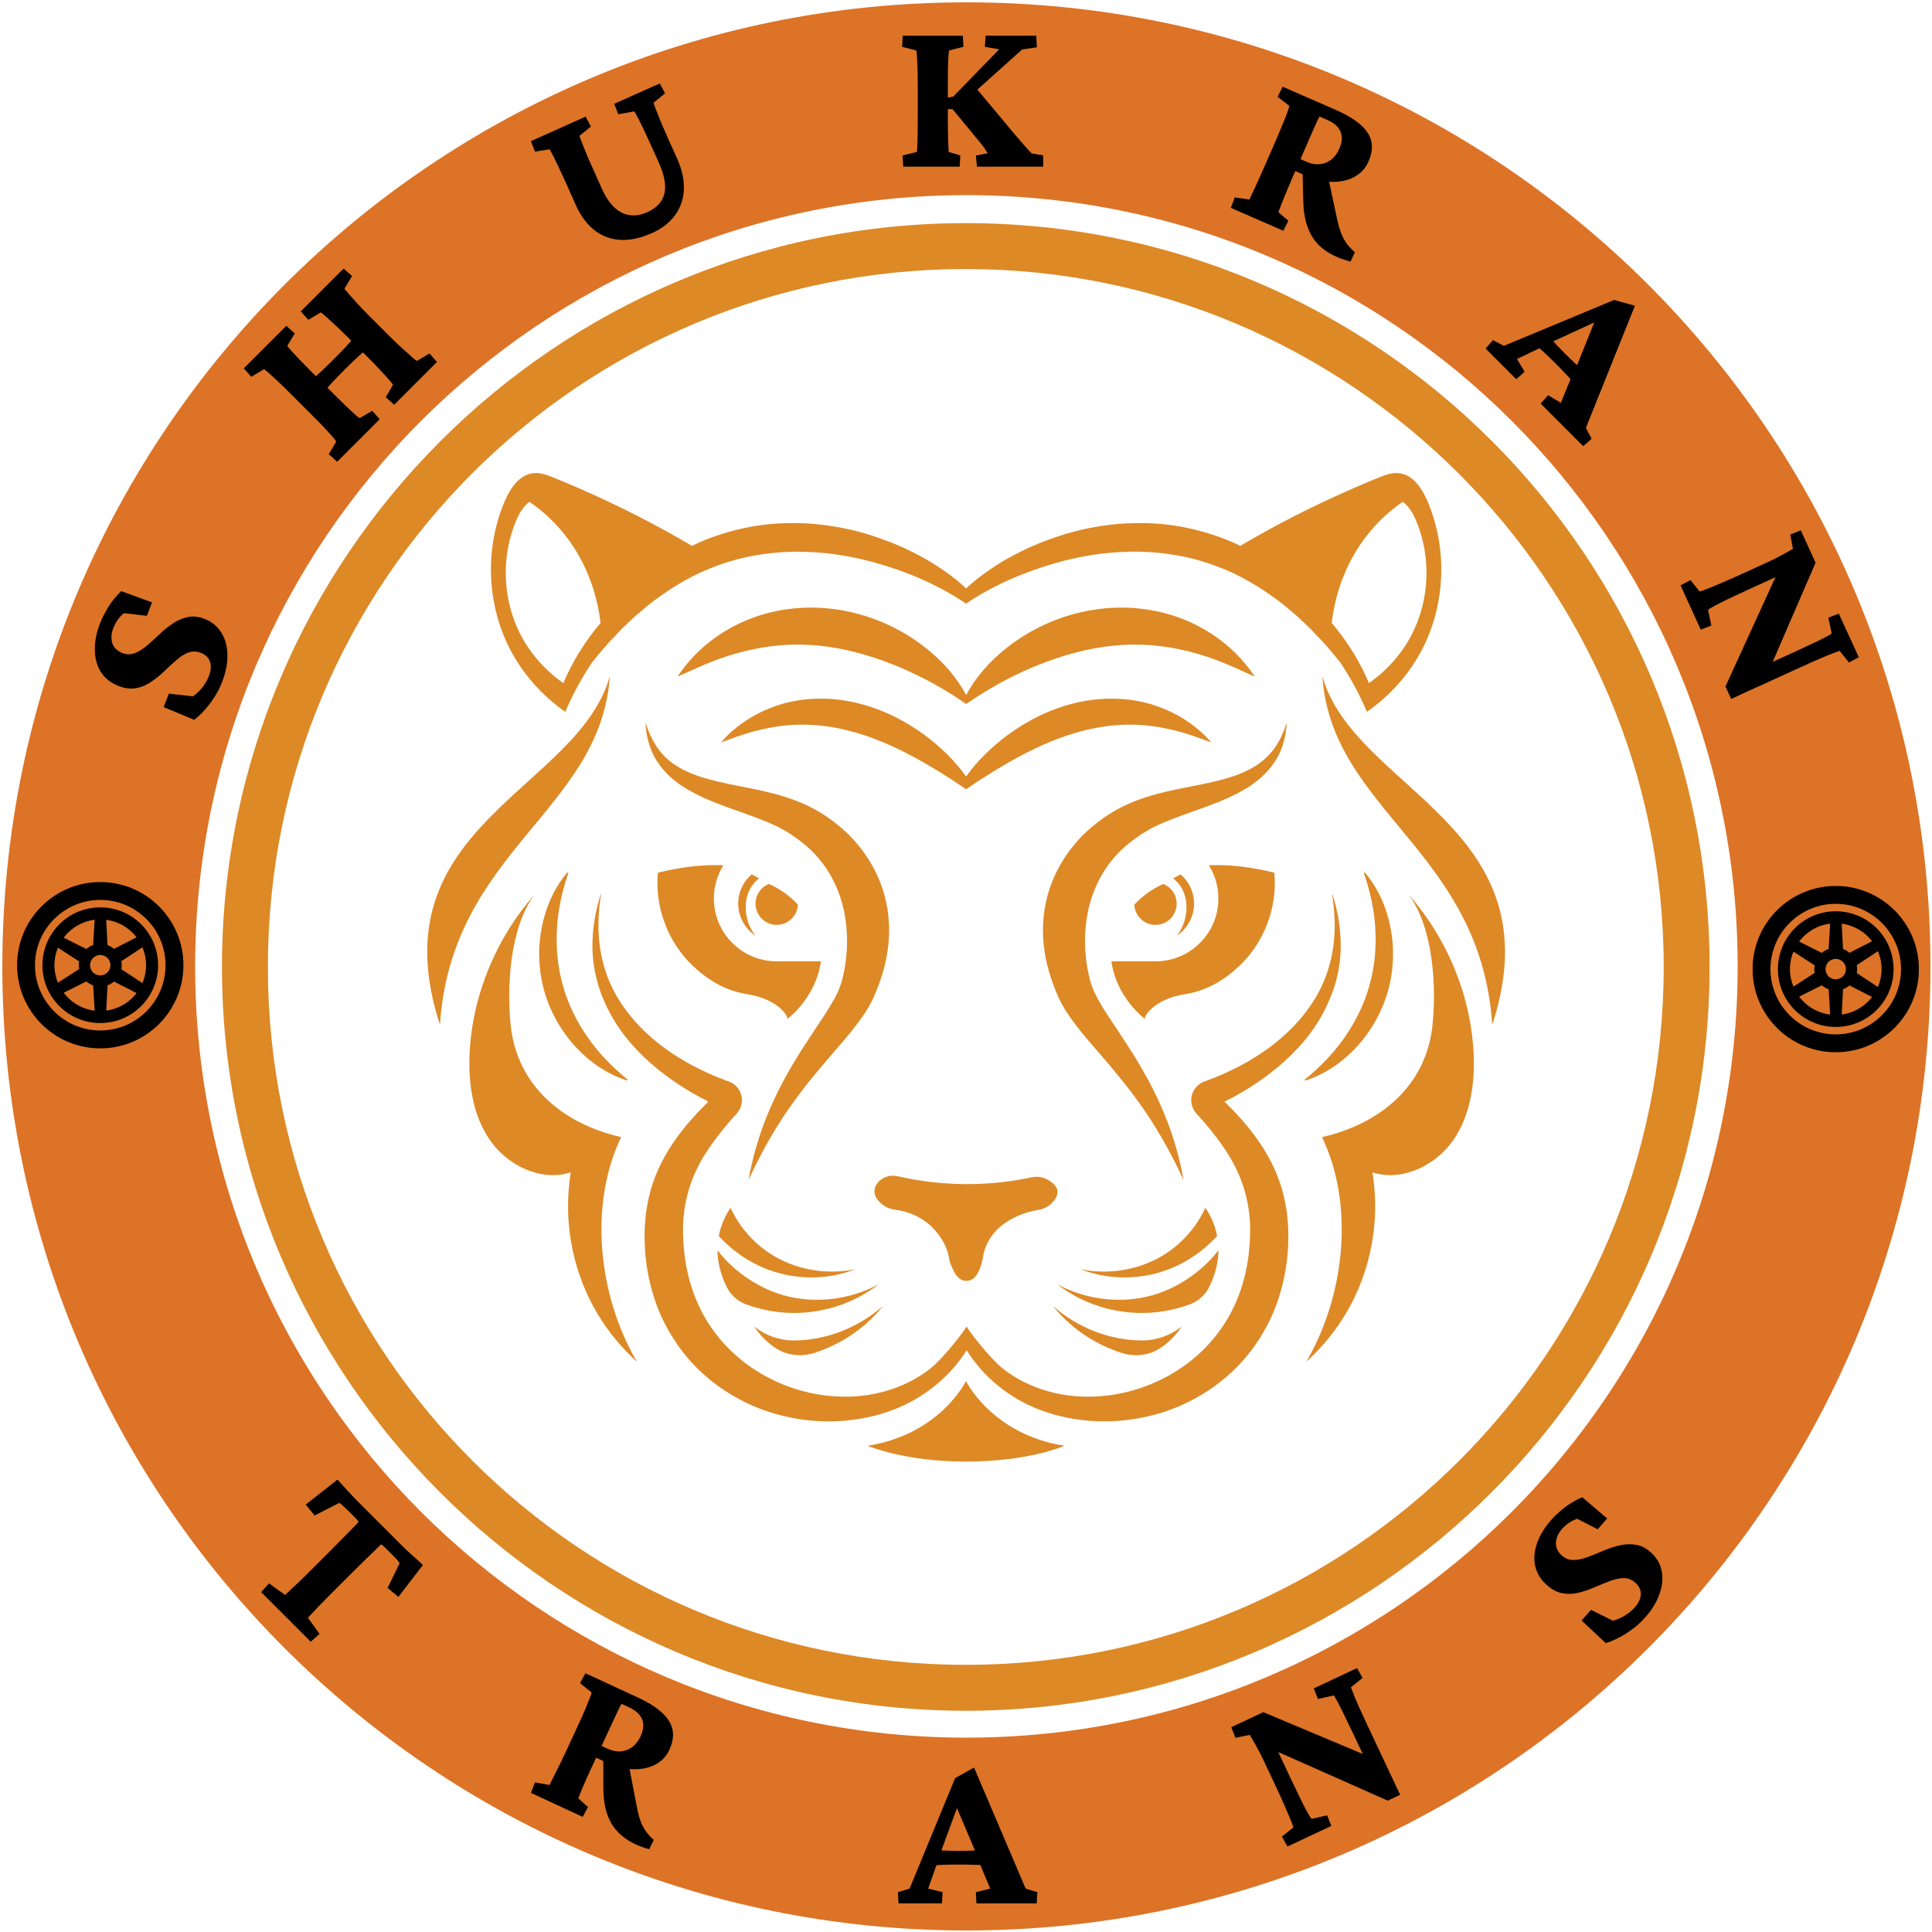 <svg xmlns="http://www.w3.org/2000/svg" xmlns:xlink="http://www.w3.org/1999/xlink" width="500" zoomAndPan="magnify" viewBox="0 0 375 375" height="500" preserveAspectRatio="xMidYMid meet" version="1.0"><defs><g/><clipPath id="883447a0cf"><path d="M 0.453 0.453 L 374.703 0.453 L 374.703 374.703 L 0.453 374.703 Z M 0.453 0.453 " clip-rule="nonzero"/></clipPath><clipPath id="708969e478"><path d="M 43.082 43.309 L 331.832 43.309 L 331.832 332.059 L 43.082 332.059 Z M 43.082 43.309 " clip-rule="nonzero"/></clipPath><clipPath id="27b8cd72a2"><path d="M 95 91.363 L 280 91.363 L 280 139 L 95 139 Z M 95 91.363 " clip-rule="nonzero"/></clipPath><clipPath id="18b22f2ebd"><path d="M 340.191 171.977 L 372.441 171.977 L 372.441 204.227 L 340.191 204.227 Z M 340.191 171.977 " clip-rule="nonzero"/></clipPath><clipPath id="36474f1fe0"><path d="M 3.336 171.219 L 35.586 171.219 L 35.586 203.469 L 3.336 203.469 Z M 3.336 171.219 " clip-rule="nonzero"/></clipPath></defs><g clip-path="url(#883447a0cf)"><path fill="#dd7326" d="M 187.578 0.453 C 84.191 0.453 0.453 84.191 0.453 187.578 C 0.453 290.965 84.191 374.703 187.578 374.703 C 290.965 374.703 374.703 290.965 374.703 187.578 C 374.703 84.191 290.965 0.453 187.578 0.453 Z M 187.578 337.277 C 104.867 337.277 37.879 270.285 37.879 187.578 C 37.879 104.867 104.867 37.879 187.578 37.879 C 270.285 37.879 337.277 104.867 337.277 187.578 C 337.277 270.285 270.285 337.277 187.578 337.277 Z M 187.578 337.277 " fill-opacity="1" fill-rule="nonzero"/></g><g clip-path="url(#708969e478)"><path fill="#dd8926" d="M 187.457 332.059 C 107.695 332.059 43.082 267 43.082 187.684 C 43.082 108.367 107.695 43.309 187.457 43.309 C 267.219 43.309 331.832 107.922 331.832 187.684 C 331.832 267.445 266.773 332.059 187.457 332.059 Z M 187.457 52.219 C 112.598 52.219 51.996 112.82 51.996 187.684 C 51.996 262.543 112.598 323.145 187.457 323.145 C 262.316 323.145 322.922 262.543 322.922 187.684 C 322.922 112.82 261.871 52.219 187.457 52.219 Z M 187.457 52.219 " fill-opacity="1" fill-rule="nonzero"/></g><path fill="#dd8926" d="M 235.742 215.52 C 235.723 215.531 235.781 215.512 235.797 215.5 C 235.855 215.484 235.902 215.453 235.957 215.418 L 235.816 215.484 Z M 235.742 215.52 " fill-opacity="1" fill-rule="nonzero"/><path fill="#dd8926" d="M 229.922 192.988 C 234.09 192.328 237.434 190.395 240.445 187.586 C 245.367 183.016 247.996 176.078 247.348 169.383 C 243.199 168.367 238.887 167.758 234.645 167.945 C 235.809 169.812 236.492 172.02 236.492 174.387 C 236.492 181.129 231.027 186.594 224.285 186.594 L 215.723 186.594 C 216.305 190.949 218.848 195.09 222.297 197.84 C 221.809 197.457 223.957 193.926 229.922 192.988 Z M 229.922 192.988 " fill-opacity="1" fill-rule="nonzero"/><path fill="#dd8926" d="M 273.332 173.523 C 278.301 180.039 278.824 191.832 278.035 199.09 C 276.789 210.703 267.988 218.113 256.598 220.715 C 262.918 233.773 261.086 251.461 253.535 264.336 C 257.395 260.832 260.598 256.598 262.871 251.902 C 266.496 244.402 267.746 235.773 266.383 227.559 C 272.109 229.398 278.602 226.27 282.047 221.344 C 285.484 216.402 286.336 210.086 286.008 204.086 C 285.379 192.855 280.75 181.945 273.332 173.523 Z M 273.332 173.523 " fill-opacity="1" fill-rule="nonzero"/><path fill="#dd8926" d="M 243.422 131.281 C 243.434 131.289 243.453 131.289 243.469 131.281 C 243.488 131.273 243.5 131.242 243.48 131.227 C 240.438 126.633 235.922 122.887 230.578 120.566 C 225.234 118.238 219.113 117.449 213.27 118.219 C 207.422 118.961 201.844 121.168 197.156 124.445 C 194.809 126.078 192.66 127.977 190.82 130.117 C 189.551 131.602 188.426 133.215 187.531 134.934 C 186.641 133.215 185.512 131.602 184.246 130.117 C 182.406 127.977 180.254 126.078 177.906 124.445 C 173.211 121.168 167.645 118.961 161.793 118.219 C 155.953 117.449 149.828 118.238 144.488 120.566 C 139.133 122.887 134.617 126.633 131.586 131.227 C 131.574 131.242 131.574 131.273 131.594 131.281 C 131.602 131.289 131.621 131.289 131.641 131.281 C 134.188 130.125 136.59 129.008 139.023 128.098 C 141.453 127.188 143.887 126.484 146.309 125.996 C 151.152 124.98 156 124.859 160.789 125.543 C 165.578 126.23 170.293 127.668 174.91 129.629 C 179.203 131.477 183.355 133.742 187.523 136.633 L 187.523 136.66 C 187.531 136.66 187.531 136.652 187.543 136.641 C 187.551 136.652 187.551 136.652 187.559 136.66 L 187.559 136.633 C 191.73 133.742 195.871 131.477 200.172 129.629 C 204.793 127.668 209.504 126.23 214.293 125.543 C 219.082 124.867 223.93 124.98 228.773 125.996 C 231.199 126.484 233.629 127.188 236.062 128.098 C 238.477 129.008 240.879 130.125 243.422 131.281 Z M 243.422 131.281 " fill-opacity="1" fill-rule="nonzero"/><path fill="#dd8926" d="M 231.695 176.395 C 232.043 173.812 231.039 171.324 229.141 169.719 L 227.703 170.5 C 229.469 171.824 230.344 173.992 230.297 176.219 C 230.25 178.414 229.508 180.281 228.398 181.637 C 230.145 180.473 231.402 178.594 231.695 176.395 Z M 231.695 176.395 " fill-opacity="1" fill-rule="nonzero"/><path fill="#dd8926" d="M 225.777 171.578 C 223.648 172.547 221.73 173.898 220.172 175.598 C 220.266 177.551 221.73 179.211 223.73 179.484 C 225.984 179.785 228.051 178.207 228.352 175.953 C 228.613 174.031 227.508 172.246 225.777 171.578 Z M 225.777 171.578 " fill-opacity="1" fill-rule="nonzero"/><path fill="#dd8926" d="M 249.742 140.418 C 249.742 140.406 249.734 140.398 249.723 140.387 C 249.715 140.387 249.695 140.387 249.695 140.406 C 248.953 142.773 247.828 144.98 246.195 146.633 C 244.598 148.332 242.559 149.449 240.418 150.293 C 236.07 151.945 231.246 152.52 226.277 153.676 C 225.027 153.977 223.777 154.305 222.5 154.715 C 221.207 155.121 219.938 155.629 218.688 156.18 C 216.191 157.328 213.844 158.855 211.711 160.699 C 207.449 164.352 204.191 169.504 203.008 175.164 C 202.398 177.984 202.293 180.883 202.621 183.672 C 202.941 186.469 203.684 189.164 204.668 191.699 C 204.922 192.328 205.156 192.949 205.488 193.672 C 205.805 194.348 206.152 194.988 206.512 195.605 C 207.234 196.828 208.023 197.914 208.812 198.957 C 210.398 201.031 212.043 202.891 213.648 204.75 C 215.262 206.602 216.793 208.461 218.312 210.348 C 219.816 212.234 221.227 214.195 222.598 216.195 C 225.289 220.227 227.648 224.523 229.723 229.051 C 228.867 224.148 227.402 219.305 225.348 214.695 C 223.32 210.066 220.707 205.652 217.938 201.512 C 215.281 197.305 212.172 193.457 211.41 189.559 C 210.379 185.23 210.359 180.914 211.176 176.902 C 211.402 175.797 211.711 174.707 212.098 173.637 C 213.094 170.836 214.625 168.207 216.707 165.938 C 217.723 164.82 218.887 163.824 220.125 162.914 C 220.633 162.539 221.16 162.172 221.695 161.816 C 222.633 161.234 223.59 160.688 224.605 160.211 C 225.629 159.73 226.727 159.289 227.836 158.867 C 232.27 157.121 237.246 155.805 241.789 153.094 C 244.043 151.75 246.129 149.918 247.535 147.691 C 248.992 145.449 249.602 142.887 249.742 140.418 Z M 249.742 140.418 " fill-opacity="1" fill-rule="nonzero"/><path fill="#dd8926" d="M 187.523 153.188 C 187.531 153.188 187.531 153.195 187.543 153.195 L 187.543 153.168 C 191.016 150.801 194.5 148.633 198.051 146.734 C 201.891 144.699 205.824 143 209.883 141.93 C 213.93 140.848 218.078 140.406 222.305 140.781 C 224.418 140.98 226.531 141.395 228.672 141.945 C 230.82 142.5 232.914 143.309 235.133 144.105 C 234.344 143.262 233.547 142.379 232.625 141.656 C 232.176 141.281 231.723 140.887 231.246 140.547 L 229.762 139.543 C 227.723 138.285 225.488 137.289 223.133 136.605 C 218.391 135.262 213.215 135.316 208.445 136.512 C 203.656 137.695 199.262 139.938 195.449 142.766 C 192.434 145.047 189.691 147.676 187.523 150.715 C 185.355 147.676 182.621 145.047 179.598 142.766 C 175.777 139.938 171.391 137.695 166.602 136.512 C 161.832 135.316 156.656 135.262 151.914 136.605 C 149.547 137.289 147.312 138.293 145.285 139.543 L 143.801 140.547 C 143.324 140.895 142.863 141.281 142.422 141.656 C 141.5 142.379 140.703 143.262 139.914 144.105 C 142.129 143.309 144.234 142.5 146.375 141.945 C 148.516 141.395 150.629 140.98 152.742 140.781 C 156.965 140.406 161.117 140.848 165.164 141.93 C 169.211 143 173.156 144.699 176.996 146.734 C 180.547 148.633 184.02 150.801 187.496 153.168 L 187.496 153.195 C 187.504 153.195 187.512 153.188 187.523 153.188 Z M 187.523 153.188 " fill-opacity="1" fill-rule="nonzero"/><path fill="#dd8926" d="M 263.379 203.145 C 266.141 200.133 268.223 196.453 269.367 192.469 C 270.516 188.488 270.684 184.254 269.941 180.246 C 269.18 176.246 267.527 172.406 264.945 169.383 C 264.918 169.344 264.863 169.324 264.816 169.344 C 264.75 169.363 264.723 169.438 264.738 169.496 C 266.016 173.203 266.797 176.902 266.965 180.602 C 267.152 184.293 266.758 187.953 265.762 191.438 C 264.77 194.922 263.16 198.234 261.051 201.27 C 258.945 204.32 256.324 207.043 253.285 209.52 C 253.246 209.551 253.227 209.605 253.246 209.652 C 253.266 209.719 253.332 209.746 253.395 209.727 C 257.191 208.516 260.617 206.133 263.379 203.145 Z M 263.379 203.145 " fill-opacity="1" fill-rule="nonzero"/><path fill="#dd8926" d="M 256.664 131.254 C 258.477 157.469 287.398 165.082 289.645 198.91 C 302.254 160.293 262.879 153.438 256.664 131.254 Z M 256.664 131.254 " fill-opacity="1" fill-rule="nonzero"/><path fill="#dd8926" d="M 259.641 189.051 C 259.855 188.188 259.949 187.305 260.082 186.434 C 260.156 185.551 260.242 184.668 260.23 183.793 C 260.25 180.273 259.688 176.809 258.609 173.543 C 258.609 173.531 258.59 173.523 258.578 173.523 C 258.562 173.523 258.551 173.543 258.551 173.551 C 259.105 176.941 259.254 180.367 258.797 183.691 C 258.344 187.004 257.301 190.207 255.688 193.07 C 252.438 198.809 247.273 203.27 241.461 206.461 C 240.004 207.27 238.512 207.992 236.992 208.648 C 236.23 208.977 235.461 209.285 234.691 209.578 L 234.109 209.793 L 233.816 209.898 L 233.742 209.926 L 233.535 210.008 C 233.387 210.074 233.234 210.148 233.086 210.242 C 231.902 210.949 231.168 212.289 231.215 213.652 C 231.234 214.336 231.449 215.031 231.828 215.613 C 231.922 215.766 232.023 215.895 232.137 216.027 L 232.352 216.273 L 232.559 216.508 L 233.395 217.445 C 233.949 218.074 234.473 218.715 235 219.352 C 236.023 220.637 237.02 221.934 237.883 223.277 C 241.461 228.609 242.992 234.457 242.598 240.676 C 242.316 246.898 240.531 252.973 236.973 257.949 C 233.48 262.965 228.297 266.871 222.305 269.086 C 216.344 271.301 209.523 271.809 203.262 269.996 C 200.145 269.094 197.168 267.648 194.613 265.613 C 192.078 263.574 188.078 258.402 187.617 257.461 L 187.617 258.148 L 187.609 257.461 C 187.148 258.402 183.148 263.574 180.613 265.613 C 178.066 267.641 175.082 269.086 171.965 269.996 C 165.699 271.809 158.883 271.301 152.918 269.086 C 146.938 266.871 141.746 262.965 138.25 257.949 C 134.691 252.965 132.91 246.898 132.629 240.676 C 132.234 234.457 133.754 228.609 137.34 223.277 C 138.203 221.934 139.211 220.648 140.223 219.352 C 140.758 218.715 141.277 218.074 141.828 217.445 L 142.664 216.508 L 142.871 216.273 L 143.086 216.027 C 143.199 215.895 143.305 215.766 143.398 215.613 C 143.773 215.031 143.988 214.328 144.008 213.652 C 144.062 212.289 143.332 210.949 142.141 210.242 C 142 210.148 141.848 210.074 141.688 210.008 L 141.48 209.926 L 141.406 209.898 L 141.117 209.793 L 140.535 209.578 C 139.762 209.285 138.992 208.977 138.234 208.648 C 136.711 207.992 135.219 207.258 133.762 206.461 C 127.961 203.27 122.797 198.809 119.535 193.07 C 117.922 190.207 116.879 187.004 116.43 183.691 C 115.969 180.367 116.109 176.941 116.672 173.551 C 116.672 173.531 116.664 173.523 116.645 173.523 C 116.625 173.523 116.617 173.531 116.617 173.543 C 115.547 176.809 114.973 180.273 114.992 183.793 C 114.984 184.676 115.066 185.551 115.141 186.434 C 115.273 187.305 115.367 188.188 115.582 189.051 C 115.93 190.801 116.496 192.508 117.199 194.16 C 118.598 197.477 120.625 200.555 123.086 203.211 C 125.527 205.898 128.344 208.227 131.352 210.242 C 132.852 211.258 134.41 212.195 136.016 213.051 C 136.457 213.285 136.918 213.512 137.367 213.738 C 137.34 213.766 137.32 213.785 137.293 213.812 C 137.34 213.84 137.387 213.859 137.445 213.887 C 136.879 214.441 136.328 215.004 135.773 215.566 C 134.543 216.891 133.305 218.234 132.188 219.719 C 131.059 221.184 129.988 222.73 129.066 224.402 C 128.129 226.055 127.332 227.82 126.719 229.652 C 126.082 231.473 125.695 233.371 125.406 235.266 C 125.191 237.164 125.051 239.07 125.125 240.938 C 125.207 244.676 125.828 248.422 127.012 252.035 C 128.176 255.66 130.016 259.086 132.328 262.156 C 136.992 268.289 143.793 272.652 151.098 274.598 C 158.402 276.57 166.246 276.297 173.223 273.695 C 179.156 271.488 184.359 267.301 187.625 262.082 C 190.895 267.312 196.012 271.48 201.957 273.695 C 208.941 276.297 216.773 276.559 224.078 274.598 C 231.387 272.652 238.184 268.289 242.852 262.156 C 245.16 259.086 247 255.66 248.164 252.035 C 249.348 248.422 249.969 244.676 250.055 240.938 C 250.129 239.07 249.988 237.164 249.773 235.266 C 249.48 233.371 249.094 231.48 248.457 229.652 C 247.848 227.82 247.047 226.055 246.109 224.402 C 245.188 222.73 244.117 221.184 242.992 219.719 C 241.875 218.234 240.633 216.891 239.406 215.566 C 238.824 214.977 238.25 214.395 237.668 213.82 C 238.164 213.578 238.672 213.332 239.168 213.07 C 240.777 212.207 242.336 211.266 243.836 210.262 C 246.84 208.234 249.66 205.906 252.102 203.23 C 254.562 200.574 256.59 197.492 257.988 194.18 C 258.719 192.508 259.293 190.801 259.641 189.051 Z M 235.957 214.656 C 235.902 214.684 235.855 214.715 235.797 214.73 C 235.781 214.742 235.723 214.762 235.742 214.75 L 235.816 214.715 Z M 235.957 214.656 " fill-opacity="1" fill-rule="nonzero"/><path fill="#dd8926" d="M 134.598 187.586 C 137.613 190.395 140.945 192.328 145.125 192.988 C 151.09 193.926 153.238 197.465 152.762 197.84 C 156.207 195.098 158.75 190.957 159.332 186.594 L 150.77 186.594 C 144.027 186.594 138.562 181.129 138.562 174.387 C 138.562 172.02 139.246 169.812 140.41 167.945 C 136.168 167.758 131.855 168.367 127.707 169.383 C 127.051 176.078 129.68 183.016 134.598 187.586 Z M 134.598 187.586 " fill-opacity="1" fill-rule="nonzero"/><path fill="#dd8926" d="M 120.57 220.715 C 109.18 218.113 100.379 210.703 99.133 199.09 C 98.352 191.824 98.879 180.039 103.836 173.523 C 96.418 181.953 91.789 192.855 91.168 204.086 C 90.84 210.094 91.695 216.414 95.133 221.344 C 98.566 226.281 105.066 229.398 110.793 227.559 C 109.434 235.773 110.684 244.402 114.305 251.902 C 116.578 256.598 119.773 260.832 123.641 264.336 C 116.082 251.461 114.25 233.773 120.57 220.715 Z M 120.57 220.715 " fill-opacity="1" fill-rule="nonzero"/><g clip-path="url(#27b8cd72a2)"><path fill="#dd8926" d="M 109.723 138.172 C 111.133 134.832 112.879 131.629 114.906 128.586 C 116.371 126.766 117.848 124.98 119.48 123.336 L 120.41 122.344 C 120.719 122.016 121.059 121.715 121.387 121.395 C 122.043 120.773 122.684 120.137 123.359 119.535 C 124.055 118.953 124.75 118.379 125.414 117.797 C 126.082 117.195 126.832 116.707 127.539 116.156 C 130.43 114.062 133.461 112.203 136.703 110.793 C 139.941 109.402 143.312 108.344 146.797 107.77 C 150.27 107.188 153.82 106.945 157.371 107.16 C 160.93 107.301 164.48 107.883 167.98 108.719 C 174.816 110.445 181.59 113.152 187.504 117.16 L 187.504 117.18 C 187.512 117.18 187.523 117.168 187.523 117.168 C 187.531 117.168 187.531 117.18 187.543 117.18 L 187.543 117.148 C 193.457 113.141 200.227 110.438 207.062 108.711 C 210.566 107.863 214.117 107.293 217.676 107.152 C 221.227 106.934 224.773 107.168 228.25 107.762 C 231.734 108.332 235.105 109.395 238.344 110.785 C 241.574 112.203 244.617 114.051 247.508 116.145 C 248.211 116.699 248.965 117.18 249.629 117.789 C 250.309 118.379 251 118.953 251.688 119.527 C 252.355 120.125 252.992 120.766 253.66 121.387 C 253.988 121.703 254.324 122.004 254.637 122.332 L 255.566 123.328 C 257.199 124.973 258.684 126.754 260.137 128.578 C 262.168 131.609 263.914 134.82 265.32 138.164 C 269.914 134.953 273.734 130.641 276.242 125.637 C 280.617 116.887 280.918 106.223 277.059 97.246 C 275.98 94.738 274.207 92.102 271.5 91.836 C 270.141 91.707 268.805 92.203 267.559 92.719 C 264.027 94.156 260.516 95.688 257.059 97.328 C 251.48 99.941 246.043 102.832 240.738 105.949 C 240.711 105.941 240.68 105.922 240.664 105.91 C 237.074 104.156 233.199 102.973 229.262 102.23 C 225.32 101.508 221.281 101.387 217.32 101.668 C 213.355 102.016 209.449 102.766 205.711 103.996 C 203.844 104.617 202.004 105.281 200.219 106.082 C 198.426 106.867 196.707 107.781 195.008 108.727 C 192.348 110.324 189.797 112.09 187.531 114.203 C 185.27 112.09 182.715 110.324 180.059 108.727 C 178.359 107.781 176.641 106.859 174.848 106.082 C 173.062 105.281 171.223 104.617 169.352 103.996 C 165.613 102.777 161.707 102.016 157.746 101.668 C 153.785 101.387 149.746 101.508 145.801 102.23 C 141.867 102.965 137.988 104.145 134.391 105.91 C 134.363 105.922 134.336 105.941 134.316 105.949 C 129.004 102.832 123.566 99.941 117.988 97.328 C 114.543 95.688 111.027 94.156 107.488 92.719 C 106.23 92.203 104.906 91.695 103.547 91.836 C 100.84 92.102 99.066 94.738 97.984 97.246 C 94.125 106.223 94.426 116.887 98.805 125.637 C 101.32 130.652 105.133 134.961 109.723 138.172 Z M 272.281 97.406 C 273.406 98.211 274.223 99.574 274.797 100.898 C 277.781 107.844 277.547 116.109 274.168 122.887 C 272.223 126.766 269.266 130.105 265.707 132.586 C 263.934 128.379 261.461 124.426 258.484 120.906 C 259.586 111.441 264.355 102.805 272.281 97.406 Z M 100.25 100.898 C 100.812 99.574 101.641 98.211 102.766 97.406 C 110.691 102.805 115.461 111.441 116.57 120.914 C 113.594 124.438 111.121 128.379 109.348 132.594 C 105.789 130.105 102.832 126.766 100.887 122.895 C 97.496 116.117 97.262 107.855 100.25 100.898 Z M 100.25 100.898 " fill-opacity="1" fill-rule="nonzero"/></g><path fill="#dd8926" d="M 147.34 170.488 L 145.906 169.711 C 144.016 171.316 143.012 173.805 143.352 176.387 C 143.641 178.582 144.898 180.461 146.637 181.617 C 145.527 180.266 144.789 178.387 144.742 176.199 C 144.695 173.984 145.578 171.812 147.34 170.488 Z M 147.34 170.488 " fill-opacity="1" fill-rule="nonzero"/><path fill="#dd8926" d="M 151.305 179.477 C 153.305 179.211 154.777 177.543 154.871 175.59 C 153.312 173.891 151.398 172.535 149.266 171.57 C 147.539 172.238 146.43 174.02 146.684 175.938 C 146.984 178.199 149.051 179.777 151.305 179.477 Z M 151.305 179.477 " fill-opacity="1" fill-rule="nonzero"/><path fill="#dd8926" d="M 125.348 140.406 C 125.348 140.398 125.332 140.387 125.32 140.387 C 125.312 140.387 125.301 140.398 125.301 140.418 C 125.434 142.887 126.055 145.449 127.48 147.691 C 128.898 149.93 130.973 151.758 133.227 153.094 C 137.773 155.816 142.75 157.121 147.184 158.867 C 148.301 159.289 149.391 159.73 150.414 160.211 C 151.426 160.688 152.395 161.234 153.324 161.816 C 153.859 162.16 154.383 162.539 154.891 162.914 C 156.133 163.832 157.297 164.82 158.309 165.938 C 160.402 168.207 161.926 170.836 162.922 173.637 C 163.305 174.707 163.613 175.797 163.84 176.902 C 164.656 180.914 164.637 185.223 163.605 189.559 C 162.836 193.465 159.738 197.316 157.078 201.512 C 154.309 205.66 151.699 210.066 149.672 214.695 C 147.613 219.312 146.148 224.16 145.293 229.051 C 147.359 224.523 149.719 220.227 152.422 216.195 C 153.793 214.195 155.203 212.234 156.703 210.348 C 158.227 208.461 159.766 206.602 161.371 204.75 C 162.977 202.902 164.629 201.043 166.207 198.957 C 167.004 197.914 167.785 196.828 168.508 195.605 C 168.863 194.996 169.211 194.359 169.531 193.672 C 169.859 192.949 170.105 192.328 170.348 191.699 C 171.332 189.164 172.074 186.469 172.395 183.672 C 172.715 180.875 172.609 177.984 172.012 175.164 C 170.828 169.504 167.578 164.352 163.305 160.695 C 161.172 158.855 158.824 157.328 156.328 156.18 C 155.078 155.617 153.812 155.121 152.516 154.715 C 151.238 154.312 149.988 153.977 148.742 153.676 C 143.773 152.52 138.945 151.945 134.598 150.293 C 132.449 149.449 130.422 148.324 128.824 146.633 C 127.219 144.98 126.102 142.773 125.348 140.406 Z M 125.348 140.406 " fill-opacity="1" fill-rule="nonzero"/><path fill="#dd8926" d="M 110.305 169.484 C 110.324 169.418 110.297 169.355 110.23 169.336 C 110.184 169.316 110.129 169.336 110.098 169.371 C 107.516 172.395 105.863 176.238 105.105 180.234 C 104.352 184.246 104.531 188.48 105.676 192.461 C 106.812 196.441 108.906 200.133 111.668 203.137 C 114.43 206.133 117.867 208.516 121.66 209.707 C 121.727 209.727 121.789 209.691 121.809 209.633 C 121.828 209.586 121.809 209.539 121.773 209.504 C 118.719 207.023 116.109 204.301 114.008 201.25 C 111.895 198.215 110.289 194.902 109.293 191.418 C 108.297 187.934 107.902 184.273 108.09 180.582 C 108.25 176.895 109.027 173.203 110.305 169.484 Z M 110.305 169.484 " fill-opacity="1" fill-rule="nonzero"/><path fill="#dd8926" d="M 85.395 198.902 C 87.637 165.074 116.559 157.457 118.371 131.242 C 112.164 153.438 72.793 160.293 85.395 198.902 Z M 85.395 198.902 " fill-opacity="1" fill-rule="nonzero"/><path fill="#dd8926" d="M 187.543 248.625 C 189.23 248.625 190.145 246.945 190.707 244.523 C 191.504 237.934 197.832 235.387 201.656 234.816 C 202.652 234.664 203.562 234.16 204.258 233.418 C 204.32 233.352 204.387 233.277 204.445 233.211 C 205.008 232.602 205.262 231.934 205.27 231.305 C 205.281 230.516 204.434 229.426 202.934 228.77 C 202.07 228.383 201.102 228.328 200.18 228.523 C 196.793 229.246 192.547 229.848 187.645 229.84 C 182.406 229.828 177.906 229.137 174.395 228.336 C 173.711 228.176 172.988 228.141 172.309 228.328 C 170.113 228.945 168.762 231.258 170.582 233.145 C 170.676 233.238 170.77 233.332 170.863 233.434 C 171.625 234.207 172.621 234.656 173.691 234.789 C 176.676 235.164 179.543 236.551 181.512 238.824 C 182.594 240.062 183.984 242.016 184.301 244.73 C 184.875 246.289 185.691 248.625 187.543 248.625 Z M 187.543 248.625 " fill-opacity="1" fill-rule="nonzero"/><path fill="#dd8926" d="M 187.504 268.062 C 187.504 268.062 182.488 278.43 168.402 280.617 C 168.402 280.617 175.43 283.695 187.504 283.695 C 199.832 283.695 206.605 280.617 206.605 280.617 C 192.52 278.418 187.504 268.062 187.504 268.062 Z M 187.504 268.062 " fill-opacity="1" fill-rule="nonzero"/><path fill="#dd8926" d="M 225.207 243.98 C 220.727 246.523 215.129 247.461 209.75 246.363 C 214.867 248.363 220.867 248.516 226.371 246.543 C 230.078 245.211 233.488 242.91 236.25 239.914 C 235.789 237.539 234.812 235.688 233.984 234.477 C 233.977 234.457 233.938 234.457 233.93 234.488 C 232.164 238.336 229.113 241.762 225.207 243.98 Z M 225.207 243.98 " fill-opacity="1" fill-rule="nonzero"/><path fill="#dd8926" d="M 222.68 251.668 C 217.035 252.984 210.707 252.215 205.25 249.305 C 210.125 253.098 216.559 255.172 223.113 254.805 C 225.75 254.656 228.379 254.109 230.906 253.191 C 232.598 252.578 233.984 251.312 234.766 249.688 C 235.996 247.125 236.477 244.785 236.504 242.711 C 236.504 242.691 236.484 242.691 236.477 242.703 C 233.281 246.891 228.109 250.41 222.68 251.668 Z M 222.68 251.668 " fill-opacity="1" fill-rule="nonzero"/><path fill="#dd8926" d="M 229.395 257.461 C 227.195 259.207 224.445 260.203 221.602 260.184 C 221.582 260.184 221.562 260.184 221.543 260.184 C 215.477 260.129 209.215 257.781 204.367 253.48 C 207.691 257.66 212.379 260.898 217.723 262.609 C 220.191 263.395 222.906 263.125 225.102 261.734 C 226.613 260.777 228.078 259.395 229.395 257.461 Z M 229.395 257.461 " fill-opacity="1" fill-rule="nonzero"/><path fill="#dd8926" d="M 150.555 243.98 C 155.031 246.523 160.629 247.461 166.008 246.363 C 160.891 248.363 154.891 248.516 149.391 246.543 C 145.68 245.211 142.27 242.91 139.512 239.914 C 139.969 237.539 140.945 235.688 141.773 234.477 C 141.793 234.457 141.82 234.457 141.828 234.488 C 143.594 238.336 146.648 241.762 150.555 243.98 Z M 150.555 243.98 " fill-opacity="1" fill-rule="nonzero"/><path fill="#dd8926" d="M 153.078 251.668 C 158.723 252.984 165.051 252.215 170.508 249.305 C 165.633 253.098 159.203 255.172 152.648 254.805 C 150.008 254.656 147.379 254.109 144.852 253.191 C 143.164 252.578 141.773 251.312 140.992 249.688 C 139.762 247.125 139.285 244.785 139.266 242.711 C 139.266 242.691 139.285 242.691 139.293 242.703 C 142.477 246.891 147.652 250.41 153.078 251.668 Z M 153.078 251.668 " fill-opacity="1" fill-rule="nonzero"/><path fill="#dd8926" d="M 146.363 257.461 C 148.562 259.207 151.312 260.203 154.16 260.184 C 154.18 260.184 154.195 260.184 154.215 260.184 C 160.281 260.129 166.543 257.781 171.391 253.48 C 168.066 257.66 163.379 260.898 158.039 262.609 C 155.566 263.395 152.855 263.125 150.656 261.734 C 149.152 260.777 147.68 259.395 146.363 257.461 Z M 146.363 257.461 " fill-opacity="1" fill-rule="nonzero"/><g clip-path="url(#18b22f2ebd)"><path fill="#000000" d="M 356.316 175.43 C 363.305 175.43 368.988 181.113 368.988 188.102 C 368.988 195.09 363.305 200.773 356.316 200.773 C 349.328 200.773 343.645 195.09 343.645 188.102 C 343.645 181.113 349.328 175.43 356.316 175.43 M 356.316 171.961 C 347.402 171.961 340.176 179.188 340.176 188.102 C 340.176 197.016 347.402 204.242 356.316 204.242 C 365.23 204.242 372.457 197.016 372.457 188.102 C 372.457 179.188 365.23 171.961 356.316 171.961 Z M 356.316 171.961 " fill-opacity="1" fill-rule="nonzero"/></g><path fill="#000000" d="M 356.316 179.207 C 361.219 179.207 365.211 183.199 365.211 188.102 C 365.211 193.008 361.219 196.996 356.316 196.996 C 351.41 196.996 347.426 193.008 347.426 188.102 C 347.426 183.199 351.41 179.207 356.316 179.207 M 356.316 176.875 C 350.113 176.875 345.09 181.902 345.09 188.102 C 345.09 194.305 350.113 199.328 356.316 199.328 C 362.52 199.328 367.543 194.305 367.543 188.102 C 367.543 181.902 362.52 176.875 356.316 176.875 Z M 356.316 176.875 " fill-opacity="1" fill-rule="nonzero"/><path fill="#000000" d="M 364.473 191.559 L 360.402 188.871 C 360.449 188.621 360.48 188.367 360.48 188.102 C 360.48 187.84 360.449 187.582 360.402 187.332 L 364.473 184.645 C 364.754 184.453 365.121 183.875 364.734 183.203 C 364.344 182.527 363.652 182.551 363.348 182.703 L 358.984 184.934 C 358.613 184.621 358.191 184.371 357.727 184.203 L 357.477 179.312 C 357.453 178.973 357.129 178.363 356.348 178.363 C 355.574 178.363 355.254 178.969 355.227 179.312 L 354.938 184.191 C 354.445 184.363 354 184.625 353.613 184.957 L 349.242 182.77 C 348.934 182.621 348.246 182.594 347.859 183.266 C 347.469 183.941 347.832 184.527 348.117 184.715 L 352.223 187.371 C 352.18 187.609 352.148 187.852 352.148 188.102 C 352.148 188.352 352.18 188.594 352.223 188.832 L 348.121 191.492 C 347.836 191.68 347.469 192.266 347.859 192.941 C 348.246 193.613 348.938 193.586 349.242 193.438 L 353.613 191.25 C 354.004 191.582 354.445 191.844 354.938 192.016 L 355.23 196.895 C 355.254 197.234 355.574 197.844 356.348 197.844 C 357.129 197.844 357.453 197.234 357.477 196.895 L 357.73 192.004 C 358.191 191.836 358.613 191.586 358.984 191.273 L 363.348 193.504 C 363.652 193.656 364.344 193.68 364.734 193.004 C 365.121 192.332 364.754 191.75 364.473 191.559 Z M 356.312 190.082 C 355.219 190.082 354.332 189.195 354.332 188.102 C 354.332 187.008 355.219 186.121 356.312 186.121 C 357.406 186.121 358.293 187.008 358.293 188.102 C 358.293 189.195 357.406 190.082 356.312 190.082 Z M 356.312 190.082 " fill-opacity="1" fill-rule="nonzero"/><g clip-path="url(#36474f1fe0)"><path fill="#000000" d="M 19.461 174.672 C 26.449 174.672 32.133 180.355 32.133 187.344 C 32.133 194.332 26.449 200.016 19.461 200.016 C 12.473 200.016 6.789 194.332 6.789 187.344 C 6.789 180.355 12.473 174.672 19.461 174.672 M 19.461 171.207 C 10.547 171.207 3.32 178.43 3.32 187.344 C 3.32 196.258 10.547 203.488 19.461 203.488 C 28.375 203.488 35.602 196.258 35.602 187.344 C 35.602 178.43 28.375 171.207 19.461 171.207 Z M 19.461 171.207 " fill-opacity="1" fill-rule="nonzero"/></g><path fill="#000000" d="M 19.457 178.453 C 24.363 178.453 28.352 182.441 28.352 187.344 C 28.352 192.25 24.363 196.238 19.457 196.238 C 14.555 196.238 10.566 192.25 10.566 187.344 C 10.566 182.441 14.555 178.453 19.457 178.453 M 19.461 176.117 C 13.258 176.117 8.234 181.145 8.234 187.344 C 8.234 193.547 13.258 198.574 19.461 198.574 C 25.66 198.574 30.688 193.547 30.688 187.344 C 30.688 181.145 25.66 176.117 19.461 176.117 Z M 19.461 176.117 " fill-opacity="1" fill-rule="nonzero"/><path fill="#000000" d="M 27.613 190.801 L 23.547 188.113 C 23.594 187.863 23.625 187.609 23.625 187.344 C 23.625 187.082 23.594 186.828 23.547 186.574 L 27.613 183.887 C 27.898 183.695 28.266 183.117 27.875 182.445 C 27.484 181.77 26.797 181.793 26.492 181.945 L 22.125 184.176 C 21.754 183.863 21.336 183.613 20.871 183.445 L 20.617 178.555 C 20.598 178.215 20.273 177.605 19.492 177.605 C 18.715 177.605 18.398 178.215 18.371 178.555 L 18.082 183.434 C 17.59 183.609 17.145 183.867 16.758 184.199 L 12.387 182.012 C 12.078 181.863 11.391 181.836 11 182.508 C 10.609 183.184 10.977 183.77 11.262 183.957 L 15.363 186.617 C 15.324 186.852 15.293 187.094 15.293 187.344 C 15.293 187.598 15.324 187.836 15.367 188.074 L 11.262 190.734 C 10.977 190.922 10.609 191.508 11.004 192.184 C 11.391 192.855 12.078 192.828 12.387 192.68 L 16.758 190.492 C 17.145 190.824 17.59 191.086 18.082 191.258 L 18.371 196.137 C 18.398 196.477 18.715 197.086 19.492 197.086 C 20.273 197.086 20.598 196.48 20.621 196.137 L 20.871 191.246 C 21.336 191.078 21.758 190.828 22.125 190.516 L 26.492 192.746 C 26.797 192.898 27.488 192.922 27.879 192.246 C 28.266 191.574 27.895 190.992 27.613 190.801 Z M 19.457 189.324 C 18.363 189.324 17.477 188.438 17.477 187.344 C 17.477 186.25 18.363 185.363 19.457 185.363 C 20.551 185.363 21.438 186.25 21.438 187.344 C 21.438 188.438 20.551 189.324 19.457 189.324 Z M 19.457 189.324 " fill-opacity="1" fill-rule="nonzero"/><g fill="#000000" fill-opacity="1"><g transform="translate(38.073, 142.515)"><g><path d="M 4.609 -9.125 C 4.086 -7.988 3.363 -6.828 2.438 -5.641 C 1.508 -4.453 0.57 -3.504 -0.375 -2.797 L -6.312 -5.266 L -5.312 -7.875 L -0.641 -7.359 C -0.047 -7.742 0.508 -8.25 1.031 -8.875 C 1.551 -9.5 1.961 -10.145 2.266 -10.812 C 2.805 -11.988 2.969 -13 2.75 -13.844 C 2.539 -14.688 2.016 -15.301 1.172 -15.688 C 0.254 -16.102 -0.602 -16.172 -1.406 -15.891 C -2.219 -15.609 -3.016 -15.117 -3.797 -14.422 C -4.586 -13.734 -5.395 -12.992 -6.219 -12.203 C -7.051 -11.41 -7.938 -10.703 -8.875 -10.078 C -9.82 -9.453 -10.836 -9.062 -11.922 -8.906 C -13.004 -8.75 -14.219 -8.977 -15.562 -9.594 C -16.977 -10.238 -18.035 -11.207 -18.734 -12.5 C -19.43 -13.801 -19.738 -15.316 -19.656 -17.047 C -19.582 -18.773 -19.109 -20.598 -18.234 -22.516 C -17.953 -23.117 -17.609 -23.758 -17.203 -24.438 C -16.805 -25.113 -16.367 -25.738 -15.891 -26.312 C -15.422 -26.895 -14.973 -27.379 -14.547 -27.766 L -8.562 -25.594 L -9.562 -22.984 L -14 -23.5 C -14.801 -22.875 -15.441 -22.035 -15.922 -20.984 C -16.422 -19.898 -16.562 -18.883 -16.344 -17.938 C -16.125 -17 -15.523 -16.305 -14.547 -15.859 C -13.68 -15.461 -12.836 -15.41 -12.016 -15.703 C -11.191 -16.004 -10.375 -16.5 -9.562 -17.188 C -8.758 -17.883 -7.93 -18.633 -7.078 -19.438 C -6.234 -20.25 -5.344 -20.961 -4.406 -21.578 C -3.477 -22.191 -2.477 -22.594 -1.406 -22.781 C -0.344 -22.969 0.82 -22.77 2.094 -22.188 C 3.426 -21.57 4.438 -20.613 5.125 -19.312 C 5.82 -18.008 6.133 -16.477 6.062 -14.719 C 5.988 -12.957 5.504 -11.094 4.609 -9.125 Z M 4.609 -9.125 "/></g></g></g><g fill="#000000" fill-opacity="1"><g transform="translate(173.539, 32.351)"><g><path d="M 16.078 0 L 15.891 -2.172 L 18.156 -2.594 C 17.977 -2.914 17.797 -3.211 17.609 -3.484 C 17.422 -3.766 17.125 -4.16 16.719 -4.672 L 11.344 -11.172 L 9.656 -11.172 L 9.656 -13.25 L 11.484 -13.609 L 20.406 -22.781 L 17.625 -23.266 L 17.766 -25.422 L 27.594 -25.422 L 27.719 -23.172 L 24.859 -22.75 L 15.328 -14.203 L 15.203 -16.109 L 23.562 -6.109 C 24.258 -5.328 24.805 -4.695 25.203 -4.219 C 25.609 -3.75 25.926 -3.391 26.156 -3.141 C 26.395 -2.891 26.586 -2.695 26.734 -2.562 L 28.938 -2.203 L 28.938 0 Z M 1.781 0 L 1.641 -2.172 L 4.422 -2.859 C 4.473 -3.055 4.516 -3.758 4.547 -4.969 C 4.578 -6.188 4.594 -7.707 4.594 -9.531 L 4.594 -15.859 C 4.594 -17.066 4.578 -18.156 4.547 -19.125 C 4.516 -20.094 4.477 -20.879 4.438 -21.484 C 4.395 -22.086 4.344 -22.445 4.281 -22.562 L 1.562 -23.266 L 1.688 -25.422 L 13.344 -25.422 L 13.469 -23.266 L 10.703 -22.562 C 10.641 -22.426 10.586 -22.047 10.547 -21.422 C 10.504 -20.797 10.473 -20.004 10.453 -19.047 C 10.441 -18.098 10.438 -17.035 10.438 -15.859 L 10.438 -9.531 C 10.438 -7.707 10.457 -6.188 10.5 -4.969 C 10.539 -3.758 10.578 -3.055 10.609 -2.859 L 12.859 -2.172 L 12.734 0 Z M 1.781 0 "/></g></g></g><g fill="#000000" fill-opacity="1"><g transform="translate(64.279, 90.795)"><g><path d="M 12.234 -12.234 L 10.594 -13.688 L 12 -16.094 C 11.938 -16.258 11.691 -16.578 11.266 -17.047 C 10.848 -17.523 10.312 -18.113 9.656 -18.812 C 9.008 -19.52 8.285 -20.273 7.484 -21.078 L 2.984 -25.578 C 2.129 -26.43 1.344 -27.188 0.625 -27.844 C -0.082 -28.508 -0.672 -29.051 -1.141 -29.469 C -1.609 -29.883 -1.91 -30.109 -2.047 -30.141 L -4.438 -28.719 L -5.891 -30.359 L 2.406 -38.656 L 4.062 -37.219 L 2.594 -34.781 C 2.633 -34.656 2.883 -34.336 3.344 -33.828 C 3.801 -33.316 4.359 -32.691 5.016 -31.953 C 5.68 -31.223 6.391 -30.484 7.141 -29.734 L 11.641 -25.234 C 12.336 -24.535 13.055 -23.852 13.797 -23.188 C 14.535 -22.52 15.156 -21.961 15.656 -21.516 C 16.156 -21.066 16.484 -20.805 16.641 -20.734 L 19.094 -22.188 L 20.531 -20.531 Z M 1.172 -1.172 L -0.469 -2.625 L 0.984 -5.078 C 0.922 -5.223 0.691 -5.523 0.297 -5.984 C -0.098 -6.441 -0.629 -7.023 -1.297 -7.734 C -1.973 -8.453 -2.723 -9.223 -3.547 -10.047 L -8.047 -14.547 C -8.922 -15.422 -9.711 -16.191 -10.422 -16.859 C -11.129 -17.523 -11.719 -18.062 -12.188 -18.469 C -12.664 -18.883 -12.957 -19.102 -13.062 -19.125 L -15.5 -17.656 L -16.953 -19.297 L -8.703 -27.547 L -7.062 -26.094 L -8.5 -23.688 C -8.457 -23.562 -8.227 -23.266 -7.812 -22.797 C -7.395 -22.328 -6.848 -21.738 -6.172 -21.031 C -5.504 -20.332 -4.742 -19.555 -3.891 -18.703 L 0.609 -14.203 C 1.41 -13.398 2.156 -12.664 2.844 -12 C 3.539 -11.344 4.125 -10.801 4.594 -10.375 C 5.07 -9.957 5.391 -9.711 5.547 -9.641 L 7.969 -11.062 L 9.422 -9.422 Z M -1.359 -14.828 L -3.703 -17.172 C -3.148 -17.617 -2.539 -18.145 -1.875 -18.75 C -1.219 -19.363 -0.406 -20.156 0.562 -21.125 C 1.531 -22.094 2.316 -22.906 2.922 -23.562 C 3.535 -24.227 4.066 -24.836 4.516 -25.391 L 6.859 -23.047 C 6.41 -22.641 5.848 -22.129 5.172 -21.516 C 4.504 -20.91 3.656 -20.094 2.625 -19.062 C 1.594 -18.031 0.77 -17.176 0.156 -16.5 C -0.445 -15.832 -0.953 -15.273 -1.359 -14.828 Z M -1.359 -14.828 "/></g></g></g><g fill="#000000" fill-opacity="1"><g transform="translate(112.067, 51.305)"><g><path d="M -9.016 -23.906 L 1.609 -28.672 L 2.625 -26.734 L 0.406 -24.938 C 0.488 -24.656 0.645 -24.223 0.875 -23.641 C 1.102 -23.055 1.383 -22.359 1.719 -21.547 C 2.051 -20.734 2.457 -19.801 2.938 -18.75 L 4.766 -14.656 C 5.453 -13.125 6.25 -11.926 7.156 -11.062 C 8.062 -10.207 9.055 -9.703 10.141 -9.547 C 11.223 -9.391 12.367 -9.582 13.578 -10.125 C 14.797 -10.676 15.691 -11.391 16.266 -12.266 C 16.848 -13.148 17.098 -14.207 17.016 -15.438 C 16.941 -16.664 16.551 -18.078 15.844 -19.672 L 14.344 -23 C 13.801 -24.207 13.289 -25.312 12.812 -26.312 C 12.332 -27.312 11.93 -28.109 11.609 -28.703 C 11.297 -29.297 11.102 -29.625 11.031 -29.688 L 7.938 -29.125 L 7.156 -31.156 L 16 -35.109 L 17.016 -33.188 L 14.797 -31.375 C 14.797 -31.281 14.914 -30.914 15.156 -30.281 C 15.395 -29.656 15.723 -28.828 16.141 -27.797 C 16.566 -26.773 17.051 -25.66 17.594 -24.453 L 19.391 -20.453 C 20.328 -18.359 20.754 -16.379 20.672 -14.516 C 20.586 -12.648 20.02 -10.992 18.969 -9.547 C 17.914 -8.098 16.426 -6.941 14.5 -6.078 C 11.195 -4.598 8.258 -4.336 5.688 -5.297 C 3.125 -6.254 1.117 -8.344 -0.328 -11.562 L -2.453 -16.328 C -2.953 -17.43 -3.414 -18.426 -3.844 -19.312 C -4.27 -20.195 -4.617 -20.898 -4.891 -21.422 C -5.172 -21.953 -5.336 -22.254 -5.391 -22.328 L -8.234 -21.875 Z M -9.016 -23.906 "/></g></g></g><g fill="#000000" fill-opacity="1"><g transform="translate(237.229, 39.612)"><g><path d="M 1.672 0.734 L 2.438 -1.297 L 5.281 -0.875 C 5.344 -1.031 5.477 -1.332 5.688 -1.781 C 5.906 -2.227 6.156 -2.754 6.438 -3.359 C 6.719 -3.973 7 -4.594 7.281 -5.219 C 7.57 -5.852 7.828 -6.426 8.047 -6.938 L 10.594 -12.766 C 11.07 -13.879 11.492 -14.891 11.859 -15.797 C 12.234 -16.703 12.52 -17.441 12.719 -18.016 C 12.926 -18.598 13.023 -18.953 13.016 -19.078 L 10.75 -20.828 L 11.734 -22.781 L 22.078 -18.266 C 25.129 -16.93 27.176 -15.461 28.219 -13.859 C 29.27 -12.254 29.332 -10.395 28.406 -8.281 C 27.844 -6.977 26.938 -5.984 25.688 -5.297 C 24.445 -4.617 23 -4.289 21.344 -4.312 C 19.688 -4.344 17.953 -4.754 16.141 -5.547 L 13.547 -6.688 L 14.562 -9 L 16.375 -8.203 C 17.695 -7.629 18.941 -7.57 20.109 -8.031 C 21.273 -8.488 22.148 -9.395 22.734 -10.75 C 23.285 -12 23.363 -13.098 22.969 -14.047 C 22.57 -15.004 21.719 -15.766 20.406 -16.328 L 18.891 -17 C 18.836 -16.914 18.723 -16.691 18.547 -16.328 C 18.367 -15.973 18.156 -15.508 17.906 -14.938 C 17.656 -14.363 17.375 -13.723 17.062 -13.016 C 16.758 -12.305 16.43 -11.551 16.078 -10.75 L 13.406 -4.609 C 13.102 -3.922 12.781 -3.156 12.438 -2.312 C 12.094 -1.477 11.781 -0.707 11.5 0 C 11.219 0.719 11.02 1.242 10.906 1.578 L 12.844 3.234 L 11.859 5.172 Z M 22.312 10.281 C 20.82 9.633 19.598 8.82 18.641 7.844 C 17.691 6.863 16.977 5.664 16.5 4.25 C 16.02 2.832 15.766 1.203 15.734 -0.641 L 15.594 -6.562 L 20.469 -5.672 L 22.328 3.047 C 22.555 4.055 22.816 4.941 23.109 5.703 C 23.41 6.473 23.781 7.148 24.219 7.734 C 24.664 8.328 25.176 8.859 25.75 9.328 L 24.922 11.156 C 24.461 11.039 24.02 10.91 23.594 10.766 C 23.164 10.629 22.738 10.469 22.312 10.281 Z M 22.312 10.281 "/></g></g></g><g fill="#000000" fill-opacity="1"><g transform="translate(288.382, 67.676)"><g><path d="M -0.031 -0.031 L 1.406 -1.656 L 3.516 -0.547 L 24.922 -9.453 L 28.953 -8.328 L 19.438 15.375 L 20.547 17.484 L 18.922 18.922 L 10.656 10.656 L 12.109 9.047 L 14.578 10.516 L 16.891 4.859 L 17.609 3.484 L 21.781 -6.875 L 22.453 -5.734 L 12.938 -1.344 L 11.734 -0.703 L 6.062 2 L 7.547 4.484 L 5.922 5.922 Z M 10 -0.469 L 12.109 -2.578 C 12.492 -2.129 12.93 -1.633 13.422 -1.094 C 13.91 -0.551 14.586 0.148 15.453 1.016 C 16.266 1.828 16.957 2.492 17.531 3.016 C 18.102 3.535 18.598 3.973 19.016 4.328 L 16.938 6.406 C 16.551 6.02 16.094 5.535 15.562 4.953 C 15.031 4.367 14.367 3.68 13.578 2.891 C 12.723 2.035 12.016 1.352 11.453 0.844 C 10.898 0.344 10.414 -0.094 10 -0.469 Z M 10 -0.469 "/></g></g></g><g fill="#000000" fill-opacity="1"><g transform="translate(325.462, 112.025)"><g><path d="M 16.797 17.281 L 22.875 14.5 C 24.188 13.895 25.363 13.348 26.406 12.859 C 27.445 12.367 28.289 11.953 28.938 11.609 C 29.582 11.266 29.957 11.035 30.062 10.922 L 29.422 7.859 L 31.453 7.078 L 35.328 15.547 L 33.406 16.562 L 31.609 14.297 C 31.461 14.336 31.055 14.484 30.391 14.734 C 29.723 14.992 28.852 15.352 27.781 15.812 C 26.707 16.27 25.516 16.801 24.203 17.406 L 16.641 20.859 C 15.398 21.422 14.305 21.914 13.359 22.344 C 12.422 22.781 11.488 23.211 10.562 23.641 L 9.453 21.219 L 20.641 -3.25 L 21.609 -1.125 L 13.703 2.5 C 12.266 3.156 11 3.742 9.906 4.266 C 8.82 4.797 7.953 5.238 7.297 5.594 C 6.641 5.945 6.234 6.203 6.078 6.359 L 6.703 9.391 L 4.656 10.188 L 0.734 1.594 L 2.656 0.578 L 4.438 2.781 C 4.656 2.75 5.125 2.586 5.844 2.297 C 6.562 2.016 7.488 1.629 8.625 1.141 C 9.77 0.66 11.008 0.117 12.344 -0.484 L 17.625 -2.906 C 18.344 -3.227 19.047 -3.57 19.734 -3.938 C 20.43 -4.312 21.035 -4.641 21.547 -4.922 C 22.066 -5.211 22.398 -5.406 22.547 -5.5 L 22.031 -8.281 L 24.078 -9.078 L 26.938 -2.797 L 17.547 18.922 Z M 16.797 17.281 "/></g></g></g><g fill="#000000" fill-opacity="1"><g transform="translate(174.454, 369.454)"><g><path d="M -0.047 0 L -0.172 -2.188 L 2.094 -2.875 L 10.938 -24.328 L 14.609 -26.375 L 24.625 -2.875 L 26.891 -2.188 L 26.766 0 L 15.078 0 L 14.953 -2.188 L 17.75 -2.875 L 15.391 -8.5 L 14.906 -9.984 L 10.547 -20.266 L 11.812 -19.922 L 8.203 -10.109 L 7.797 -8.812 L 5.703 -2.875 L 8.5 -2.188 L 8.375 0 Z M 6.75 -7.406 L 6.75 -10.375 C 7.332 -10.344 7.988 -10.305 8.719 -10.266 C 9.445 -10.223 10.422 -10.203 11.641 -10.203 C 12.805 -10.203 13.77 -10.223 14.531 -10.266 C 15.301 -10.305 15.961 -10.344 16.516 -10.375 L 16.516 -7.453 C 15.961 -7.453 15.297 -7.469 14.516 -7.5 C 13.734 -7.531 12.773 -7.547 11.641 -7.547 C 10.453 -7.547 9.477 -7.531 8.719 -7.5 C 7.957 -7.469 7.301 -7.438 6.75 -7.406 Z M 6.75 -7.406 "/></g></g></g><g fill="#000000" fill-opacity="1"><g transform="translate(248.315, 359.159)"><g><path d="M 17.031 -16.938 L 14.188 -22.969 C 13.582 -24.258 13.023 -25.414 12.516 -26.438 C 12.016 -27.469 11.594 -28.305 11.25 -28.953 C 10.906 -29.598 10.676 -29.973 10.562 -30.078 L 7.5 -29.391 L 6.688 -31.438 L 15.094 -35.391 L 16.141 -33.469 L 13.906 -31.656 C 13.945 -31.52 14.098 -31.117 14.359 -30.453 C 14.617 -29.785 14.984 -28.922 15.453 -27.859 C 15.93 -26.797 16.473 -25.617 17.078 -24.328 L 20.609 -16.844 C 21.191 -15.602 21.703 -14.516 22.141 -13.578 C 22.578 -12.648 23.016 -11.723 23.453 -10.797 L 21.047 -9.656 L -3.438 -20.531 L -1.344 -21.516 L 2.344 -13.672 C 3.008 -12.254 3.609 -11.004 4.141 -9.922 C 4.68 -8.836 5.129 -7.973 5.484 -7.328 C 5.836 -6.68 6.102 -6.281 6.281 -6.125 L 9.281 -6.797 L 10.094 -4.75 L 1.578 -0.75 L 0.516 -2.672 L 2.719 -4.453 C 2.688 -4.672 2.523 -5.133 2.234 -5.844 C 1.941 -6.562 1.547 -7.484 1.047 -8.609 C 0.555 -9.742 0.004 -10.969 -0.609 -12.281 L -3.078 -17.516 C -3.41 -18.234 -3.766 -18.938 -4.141 -19.625 C -4.523 -20.32 -4.859 -20.922 -5.141 -21.422 C -5.43 -21.93 -5.629 -22.266 -5.734 -22.422 L -8.516 -21.859 L -9.328 -23.906 L -3.109 -26.828 L 18.641 -17.688 Z M 17.031 -16.938 "/></g></g></g><g fill="#000000" fill-opacity="1"><g transform="translate(101.4, 347.231)"><g><path d="M 1.656 0.766 L 2.438 -1.266 L 5.266 -0.766 C 5.336 -0.922 5.484 -1.219 5.703 -1.656 C 5.93 -2.094 6.191 -2.613 6.484 -3.219 C 6.785 -3.82 7.086 -4.43 7.391 -5.047 C 7.703 -5.672 7.973 -6.234 8.203 -6.734 L 10.875 -12.5 C 11.383 -13.602 11.828 -14.598 12.203 -15.484 C 12.578 -16.379 12.875 -17.113 13.094 -17.688 C 13.32 -18.258 13.43 -18.609 13.422 -18.734 L 11.188 -20.531 L 12.234 -22.453 L 22.438 -17.734 C 25.469 -16.328 27.477 -14.805 28.469 -13.172 C 29.469 -11.535 29.488 -9.68 28.531 -7.609 C 27.938 -6.316 27.008 -5.348 25.75 -4.703 C 24.488 -4.055 23.035 -3.766 21.391 -3.828 C 19.742 -3.891 18.023 -4.336 16.234 -5.172 L 13.672 -6.359 L 14.734 -8.641 L 16.516 -7.812 C 17.828 -7.207 19.066 -7.117 20.234 -7.547 C 21.41 -7.984 22.312 -8.875 22.938 -10.219 C 23.508 -11.457 23.609 -12.551 23.234 -13.5 C 22.859 -14.445 22.031 -15.219 20.75 -15.812 L 19.25 -16.516 C 19.188 -16.453 19.062 -16.238 18.875 -15.875 C 18.695 -15.508 18.473 -15.039 18.203 -14.469 C 17.941 -13.906 17.648 -13.273 17.328 -12.578 C 17.016 -11.891 16.672 -11.148 16.297 -10.359 L 13.484 -4.281 C 13.172 -3.602 12.828 -2.852 12.453 -2.031 C 12.086 -1.207 11.758 -0.445 11.469 0.25 C 11.176 0.957 10.969 1.484 10.844 1.828 L 12.734 3.516 L 11.703 5.422 Z M 22.031 10.781 C 20.551 10.094 19.348 9.242 18.422 8.234 C 17.492 7.234 16.805 6.023 16.359 4.609 C 15.922 3.203 15.703 1.57 15.703 -0.281 L 15.703 -6.188 L 20.547 -5.188 L 22.219 3.531 C 22.406 4.551 22.641 5.445 22.922 6.219 C 23.211 7 23.57 7.68 24 8.266 C 24.426 8.859 24.926 9.406 25.5 9.906 L 24.609 11.688 C 24.141 11.57 23.691 11.438 23.266 11.281 C 22.848 11.133 22.438 10.969 22.031 10.781 Z M 22.031 10.781 "/></g></g></g><g fill="#000000" fill-opacity="1"><g transform="translate(46.023, 304.357)"><g><path d="M 36.062 -0.594 L 31.297 5.609 L 29.219 3.844 L 31.547 -0.953 C 31.379 -1.203 31.188 -1.445 30.969 -1.688 C 30.75 -1.926 30.508 -2.176 30.25 -2.438 L 29.188 -3.5 C 29.008 -3.676 28.801 -3.883 28.562 -4.125 C 28.32 -4.363 28.117 -4.523 27.953 -4.609 C 27.828 -4.484 27.438 -4.102 26.781 -3.469 C 26.133 -2.844 25.363 -2.094 24.469 -1.219 C 23.57 -0.344 22.672 0.547 21.766 1.453 L 18.875 4.344 C 17.727 5.488 16.695 6.535 15.781 7.484 C 14.875 8.441 14.195 9.164 13.75 9.656 L 16 12.781 L 14.297 14.297 L 4.672 4.672 L 6.188 2.969 L 9.312 5.219 C 9.801 4.77 10.523 4.094 11.484 3.188 C 12.441 2.281 13.492 1.254 14.641 0.109 L 17.531 -2.781 C 18.438 -3.688 19.328 -4.586 20.203 -5.484 C 21.078 -6.379 21.832 -7.145 22.469 -7.781 C 23.113 -8.426 23.484 -8.828 23.578 -8.984 C 23.492 -9.148 23.332 -9.348 23.094 -9.578 C 22.863 -9.816 22.656 -10.031 22.469 -10.219 L 21.391 -11.297 C 21.141 -11.547 20.879 -11.789 20.609 -12.031 C 20.348 -12.281 20.094 -12.488 19.844 -12.656 L 15.047 -10.203 L 13.312 -12.312 L 19.484 -17.172 C 19.68 -16.973 19.957 -16.672 20.312 -16.266 C 20.676 -15.867 21.055 -15.445 21.453 -15 C 21.859 -14.562 22.258 -14.133 22.656 -13.719 C 23.051 -13.301 23.395 -12.945 23.688 -12.656 L 31.547 -4.797 C 31.836 -4.504 32.18 -4.164 32.578 -3.781 C 32.984 -3.406 33.41 -3.008 33.859 -2.594 C 34.316 -2.188 34.742 -1.805 35.141 -1.453 C 35.535 -1.098 35.844 -0.812 36.062 -0.594 Z M 36.062 -0.594 "/></g></g></g><g fill="#000000" fill-opacity="1"><g transform="translate(311.063, 321.689)"><g><path d="M 7.484 -6.922 C 6.609 -6.047 5.531 -5.219 4.25 -4.438 C 2.969 -3.656 1.754 -3.098 0.609 -2.766 L -4.078 -7.141 L -2.25 -9.219 L 1.969 -7.125 C 2.664 -7.281 3.363 -7.555 4.062 -7.953 C 4.77 -8.359 5.375 -8.812 5.875 -9.312 C 6.801 -10.238 7.305 -11.133 7.391 -12 C 7.484 -12.875 7.207 -13.633 6.562 -14.281 C 5.844 -15 5.062 -15.363 4.219 -15.375 C 3.375 -15.383 2.457 -15.203 1.469 -14.828 C 0.488 -14.461 -0.523 -14.051 -1.578 -13.594 C -2.629 -13.133 -3.703 -12.773 -4.797 -12.516 C -5.898 -12.266 -6.988 -12.258 -8.062 -12.5 C -9.133 -12.738 -10.188 -13.375 -11.219 -14.406 C -12.32 -15.508 -12.973 -16.785 -13.172 -18.234 C -13.379 -19.691 -13.145 -21.219 -12.469 -22.812 C -11.801 -24.414 -10.723 -25.961 -9.234 -27.453 C -8.766 -27.922 -8.223 -28.398 -7.609 -28.891 C -6.992 -29.379 -6.363 -29.812 -5.719 -30.188 C -5.07 -30.562 -4.484 -30.859 -3.953 -31.078 L 0.891 -26.953 L -0.953 -24.859 L -4.922 -26.891 C -5.891 -26.586 -6.781 -26.031 -7.594 -25.219 C -8.438 -24.375 -8.914 -23.469 -9.031 -22.5 C -9.156 -21.539 -8.844 -20.688 -8.094 -19.938 C -7.414 -19.258 -6.641 -18.91 -5.766 -18.891 C -4.898 -18.879 -3.969 -19.062 -2.969 -19.438 C -1.969 -19.812 -0.93 -20.227 0.141 -20.688 C 1.211 -21.145 2.297 -21.5 3.391 -21.75 C 4.484 -22 5.562 -22.023 6.625 -21.828 C 7.688 -21.629 8.707 -21.039 9.688 -20.062 C 10.738 -19.008 11.359 -17.754 11.547 -16.297 C 11.734 -14.836 11.484 -13.289 10.797 -11.656 C 10.117 -10.031 9.016 -8.453 7.484 -6.922 Z M 7.484 -6.922 "/></g></g></g></svg>